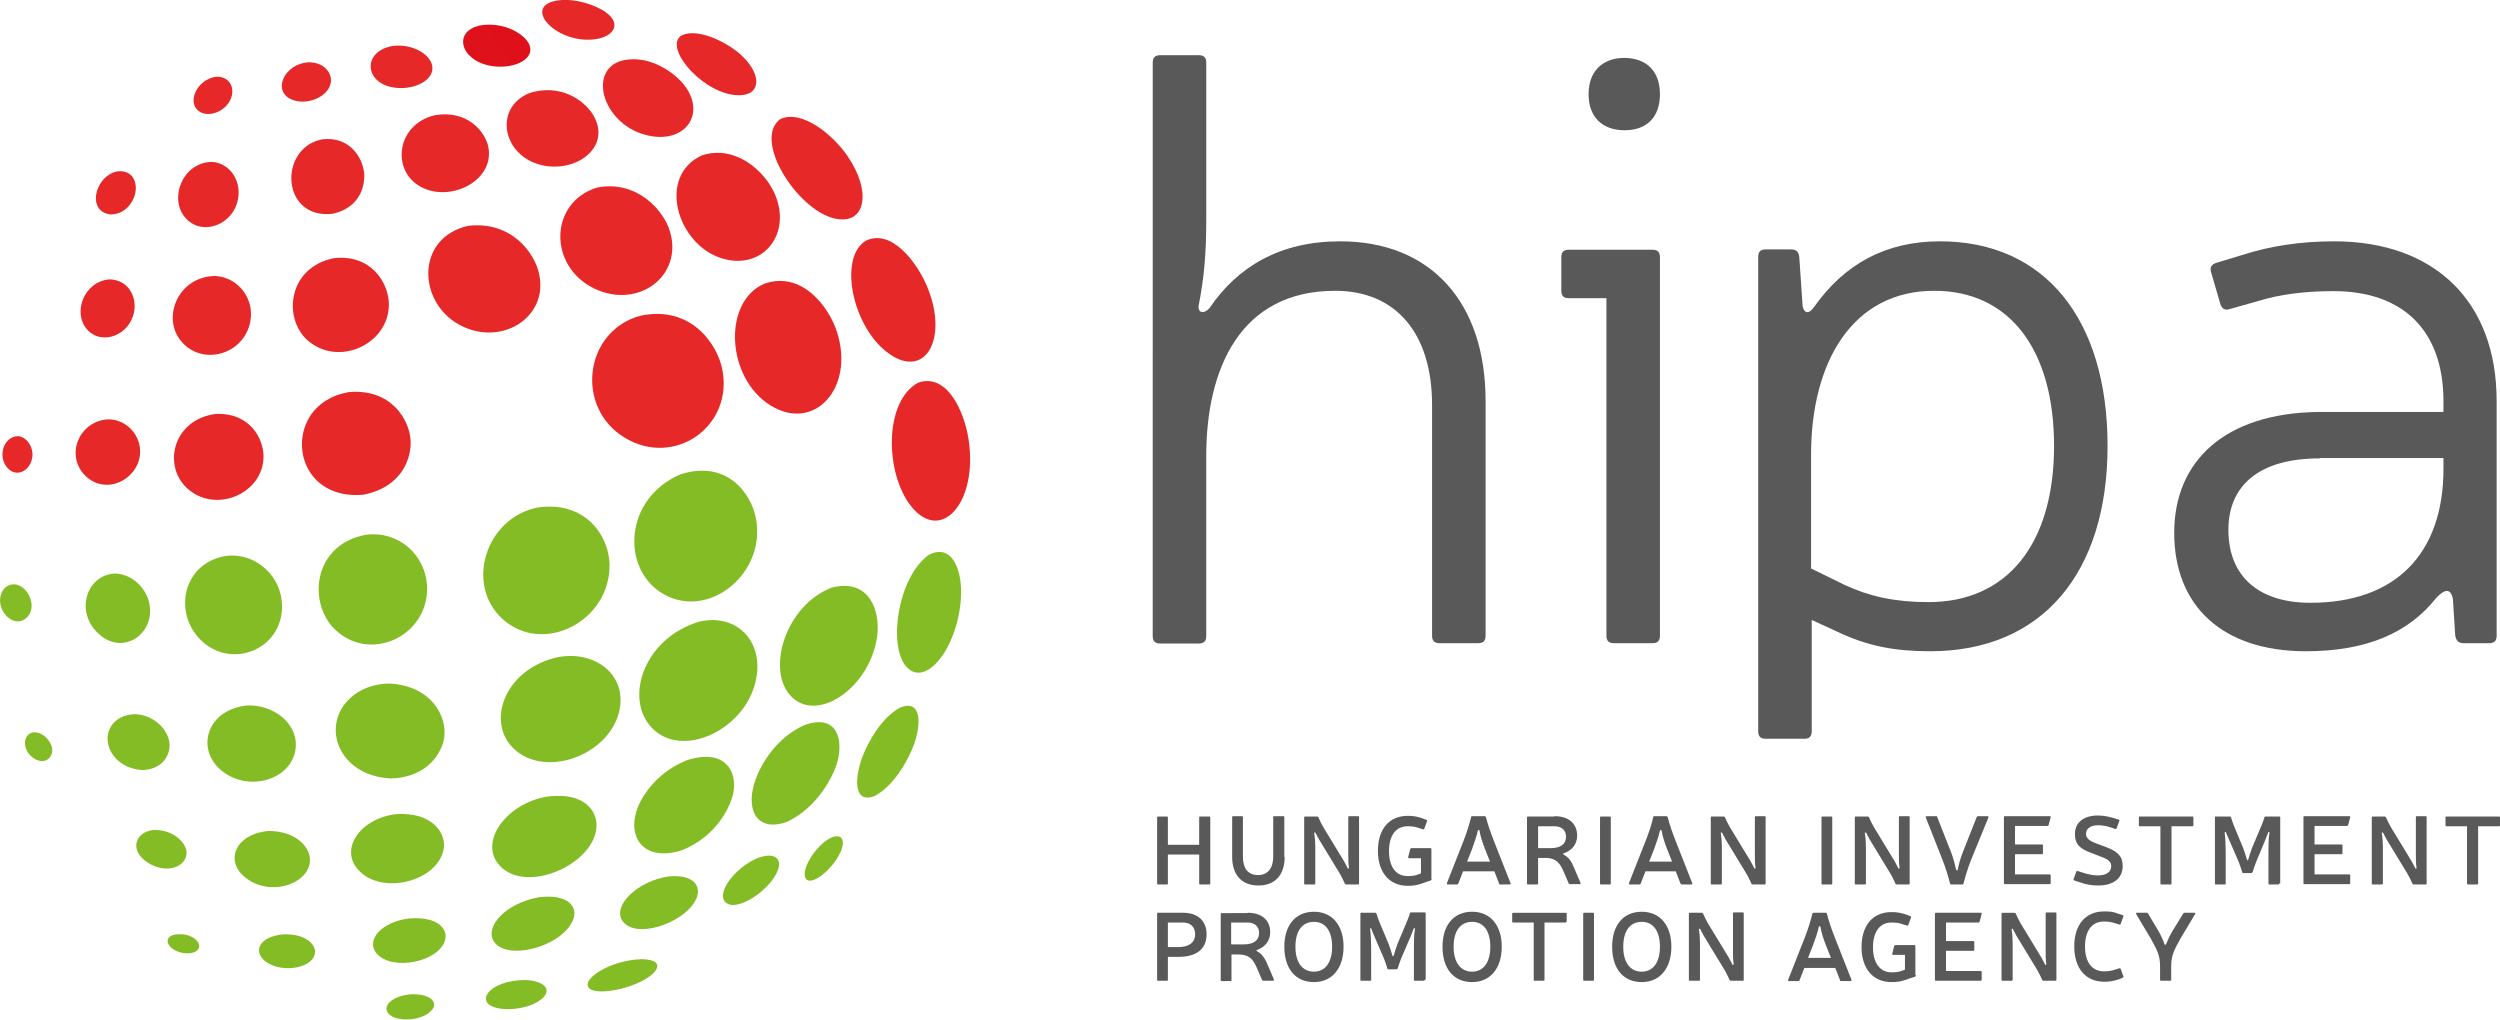 <?xml version="1.0" encoding="utf-8"?>
<!-- Generator: Adobe Illustrator 15.0.0, SVG Export Plug-In . SVG Version: 6.00 Build 0)  -->
<!DOCTYPE svg PUBLIC "-//W3C//DTD SVG 1.1//EN" "http://www.w3.org/Graphics/SVG/1.1/DTD/svg11.dtd">
<svg version="1.1" id="Layer_1" xmlns="http://www.w3.org/2000/svg" xmlns:xlink="http://www.w3.org/1999/xlink" x="0px" y="0px"
	 width="742.8px" height="303px" viewBox="0 0 742.8 303" style="enable-background:new 0 0 742.8 303;" xml:space="preserve">
<style type="text/css">
<![CDATA[
	.st0{fill:#E62829;}
	.st1{fill:#84BC25;}
	.st2{fill:#595959;}
	.st3{fill:url(#SVGID_1_);}
]]>
</style>
<g>
	<g>
		<path class="st2" d="M358.4,65.6c0,10-0.7,17.3-2.2,24.9c-0.5,2.2,1.2,3.2,3.2,1c8.3-12.2,20.8-19.8,38.8-19.8
			c26.9,0,43.2,18.1,43.2,47.4v69.8c0,1.5-0.7,2.2-2.2,2.2h-11.5c-1.5,0-2.2-0.7-2.2-2.2v-68.6c0-21.2-10.7-33.9-28.8-33.9
			c-28.1,0-38.3,23-38.3,49.1v53.5c0,1.5-0.7,2.2-2.2,2.2h-11.5c-1.5,0-2.2-0.7-2.2-2.2V18.6c0-1.5,0.7-2.2,2.2-2.2h11.5
			c1.5,0,2.2,0.7,2.2,2.2V65.6z"/>
		<path class="st2" d="M493.2,188.9c0,1.5-0.7,2.2-2.2,2.2h-11.5c-1.5,0-2.2-0.7-2.2-2.2V88.6h-11.2c-1.5,0-2.2-0.7-2.2-2.2v-10
			c0-1.5,0.7-2.2,2.2-2.2H491c1.5,0,2.2,0.7,2.2,2.2V188.9z M493.2,28c0,6.8-3.9,10.7-10.5,10.7c-6.6,0-10.7-3.9-10.7-10.7
			c0-6.8,4.1-10.8,10.7-10.8C489.3,17.3,493.2,21.2,493.2,28z"/>
		<path class="st2" d="M535.6,91c0.5,2.2,1.9,2.4,3.4,0.2c9-12.7,21.2-19.5,37.4-19.5c31.2,0,49.8,23.2,49.8,60.8
			c0,37.8-19.5,61-52.7,61c-10.5,0-18.6-1.5-27.8-5.9l-7.4-3.4v33.1c0,1.5-0.7,2.2-2.2,2.2h-11.5c-1.5,0-2.2-0.7-2.2-2.2v-141
			c0-1.5,0.7-2.2,2.2-2.2h7.6c1.5,0,2.2,0.7,2.4,2.2L535.6,91z M548.1,173.8c7.3,3.4,14.9,5.1,24.9,5.1c23.4,0,37.3-17.3,37.3-46.4
			c0-28.6-13.2-46.1-35.6-46.1c-24.2,0-36.6,21-36.6,48.8v33.7L548.1,173.8z"/>
		<path class="st2" d="M667.4,75.4c7.1-2.2,15.9-3.7,26.1-3.7c29.8,0,48.3,17.8,48.3,47.4v69.8c0,1.5-0.7,2.2-2.2,2.2h-7.6
			c-1.5,0-2.2-0.7-2.5-2.2l-0.7-11c-0.7-3.2-2.4-2.9-4.9-0.3c-8.3,10.5-20.8,15.9-38.8,15.9c-24.7,0-39.1-13.4-39.1-35.2
			c0-21.2,14.9-35.6,43-35.9H726v-3.2c0-20.7-11.7-32.7-32.7-32.7c-8.5,0-16.1,1-22.2,2.9l-8.5,2.4c-1.5,0.5-2.4,0-2.9-1.5L657,81
			c-0.5-1.5,0-2.4,1.5-2.9L667.4,75.4z M689.2,136.2c-18.5,0-27.1,8.5-27.1,21.2c0,13.7,8.8,21.7,24.4,21.7
			c25.1,0,39.5-14.4,39.5-39.8v-3.2H689.2z"/>
		<path class="st2" d="M359.6,262.5c0,0.2-0.1,0.3-0.3,0.3h-2.7c-0.2,0-0.3-0.1-0.3-0.3v-8.6H347v8.6c0,0.2-0.1,0.3-0.3,0.3h-2.6
			c-0.2,0-0.3-0.1-0.3-0.3v-19.6c0-0.2,0.1-0.3,0.3-0.3h2.6c0.2,0,0.3,0.1,0.3,0.3v8.1h9.3v-8.1c0-0.2,0.1-0.3,0.3-0.3h2.7
			c0.2,0,0.3,0.1,0.3,0.3V262.5z"/>
		<path class="st2" d="M381.7,254.6c0,5.4-2.9,8.5-7.8,8.5c-4.9,0-7.8-3.1-7.8-8.5v-11.8c0-0.2,0.1-0.3,0.3-0.3h2.6
			c0.2,0,0.3,0.1,0.3,0.3v11.8c0,3.5,1.6,5.4,4.5,5.4c2.8,0,4.5-2,4.5-5.4v-11.8c0-0.2,0.1-0.3,0.3-0.3h2.7c0.2,0,0.3,0.1,0.3,0.3
			V254.6z"/>
		<path class="st2" d="M403.8,262.5c0,0.2-0.1,0.3-0.3,0.3H400c-0.2,0-0.3-0.1-0.4-0.2c-0.4-1-1-2.1-1.5-3l-6.2-10.2
			c-0.4-0.7-0.7-1.3-1-1.9c-0.2-0.3-0.5-0.2-0.4,0.1c0.2,1.3,0.3,2.5,0.3,4v10.9c0,0.2-0.1,0.3-0.3,0.3h-2.7c-0.2,0-0.3-0.1-0.3-0.3
			v-19.6c0-0.2,0.1-0.3,0.3-0.3h3.5c0.2,0,0.3,0.1,0.4,0.2c0.4,1,1,2.1,1.5,3l6.2,10.2c0.4,0.7,0.7,1.4,1,1.9
			c0.1,0.4,0.4,0.2,0.4-0.1c-0.2-1.3-0.2-2.4-0.2-4v-11c0-0.2,0.1-0.3,0.3-0.3h2.6c0.2,0,0.3,0.1,0.3,0.3V262.5z"/>
		<path class="st2" d="M425.4,261.2c0,0.2-0.1,0.3-0.3,0.4l-1.2,0.4l-1.4,0.5c-1.5,0.5-2.5,0.7-4.2,0.7c-5.5,0-8.9-4-8.9-10.4
			c0-6.4,3.3-10.4,8.9-10.4c1.6,0,2.7,0.2,4.2,0.7l1.3,0.5c0.2,0.1,0.3,0.2,0.2,0.4l-0.8,2.2c-0.1,0.2-0.2,0.3-0.4,0.2l-1.3-0.4
			c-1.1-0.4-2-0.5-3.3-0.5c-3.5,0-5.5,2.8-5.5,7.4c0,4.7,2.1,7.4,5.5,7.4c1.2,0,2.2-0.1,3.2-0.5l0.8-0.3V255h-3.5
			c-0.2,0-0.3-0.1-0.3-0.4l0.6-2.3c0.1-0.2,0.2-0.3,0.4-0.3h5.6c0.2,0,0.3,0.1,0.3,0.3V261.2z"/>
		<path class="st2" d="M434.7,258.9l-1.4,3.6c-0.1,0.2-0.2,0.3-0.3,0.3h-2.8c-0.3,0-0.3-0.1-0.3-0.4l5-12.7c0.9-2.3,1.6-4.6,2.2-6.9
			c0-0.2,0.1-0.3,0.4-0.3h3.6c0.2,0,0.3,0.1,0.4,0.3c0.6,2.3,1.4,4.6,2.3,6.9l5,12.7c0.1,0.2,0,0.4-0.3,0.4h-2.8
			c-0.2,0-0.3-0.1-0.3-0.3l-1.4-3.6H434.7z M442.7,256l-1.5-3.8c-0.7-1.8-1.4-3.9-1.6-5.4c-0.1-0.3-0.4-0.3-0.5,0
			c-0.3,1.4-1,3.5-1.7,5.4l-1.5,3.8H442.7z"/>
		<path class="st2" d="M461.9,242.5c4.2,0,6.7,2.2,6.7,5.8c0,2.6-1.6,4.4-3.9,5.2c-0.4,0.2-0.4,0.3,0,0.5c1.4,0.7,2.2,2,2.8,3.4
			l2.1,4.9c0.1,0.2,0,0.4-0.3,0.4h-2.8c-0.2,0-0.3-0.1-0.4-0.2l-1.6-3.7c-1.1-2.6-2.4-3.9-5.4-3.9H457v7.6c0,0.2-0.1,0.3-0.3,0.3
			H454c-0.2,0-0.3-0.1-0.3-0.3v-19.6c0-0.2,0.1-0.3,0.3-0.3H461.9z M460.7,252c3,0,4.6-1.2,4.6-3.4c0-1.9-1.3-3.1-3.4-3.1H457v6.5
			H460.7z"/>
		<path class="st2" d="M478.6,262.5c0,0.2-0.1,0.3-0.3,0.3h-2.6c-0.2,0-0.3-0.1-0.3-0.3v-19.6c0-0.2,0.1-0.3,0.3-0.3h2.6
			c0.2,0,0.3,0.1,0.3,0.3V262.5z"/>
		<path class="st2" d="M488.9,258.9l-1.4,3.6c-0.1,0.2-0.2,0.3-0.4,0.3h-2.8c-0.3,0-0.3-0.1-0.3-0.4l5-12.7c0.9-2.3,1.7-4.6,2.2-6.9
			c0-0.2,0.1-0.3,0.3-0.3h3.6c0.2,0,0.3,0.1,0.4,0.3c0.6,2.3,1.4,4.6,2.3,6.9l5,12.7c0.1,0.2,0,0.4-0.3,0.4h-2.8
			c-0.2,0-0.3-0.1-0.4-0.3l-1.4-3.6H488.9z M496.8,256l-1.5-3.8c-0.7-1.8-1.4-3.9-1.6-5.4c-0.1-0.3-0.4-0.3-0.5,0
			c-0.3,1.4-1,3.5-1.7,5.4L490,256H496.8z"/>
		<path class="st2" d="M524.6,262.5c0,0.2-0.1,0.3-0.3,0.3h-3.5c-0.2,0-0.3-0.1-0.4-0.2c-0.4-1-1-2.1-1.5-3l-6.2-10.2
			c-0.4-0.7-0.7-1.3-1-1.9c-0.2-0.3-0.5-0.2-0.4,0.1c0.2,1.3,0.3,2.5,0.3,4v10.9c0,0.2-0.1,0.3-0.3,0.3h-2.7c-0.2,0-0.3-0.1-0.3-0.3
			v-19.6c0-0.2,0.1-0.3,0.3-0.3h3.5c0.2,0,0.3,0.1,0.4,0.2c0.4,1,1,2.1,1.5,3l6.2,10.2c0.4,0.7,0.7,1.4,1,1.9
			c0.1,0.4,0.4,0.2,0.4-0.1c-0.2-1.3-0.2-2.4-0.2-4v-11c0-0.2,0.1-0.3,0.3-0.3h2.6c0.2,0,0.3,0.1,0.3,0.3V262.5z"/>
		<path class="st2" d="M544.4,262.5c0,0.2-0.1,0.3-0.3,0.3h-2.6c-0.2,0-0.3-0.1-0.3-0.3v-19.6c0-0.2,0.1-0.3,0.3-0.3h2.6
			c0.2,0,0.3,0.1,0.3,0.3V262.5z"/>
		<path class="st2" d="M567.4,262.5c0,0.2-0.1,0.3-0.3,0.3h-3.5c-0.2,0-0.3-0.1-0.4-0.2c-0.4-1-1-2.1-1.5-3l-6.2-10.2
			c-0.4-0.7-0.7-1.3-1-1.9c-0.2-0.3-0.5-0.2-0.4,0.1c0.2,1.3,0.3,2.5,0.3,4v10.9c0,0.2-0.1,0.3-0.3,0.3h-2.7c-0.2,0-0.3-0.1-0.3-0.3
			v-19.6c0-0.2,0.1-0.3,0.3-0.3h3.5c0.2,0,0.3,0.1,0.4,0.2c0.4,1,1,2.1,1.5,3L563,256c0.4,0.7,0.7,1.4,1,1.9
			c0.1,0.4,0.4,0.2,0.4-0.1c-0.2-1.3-0.2-2.4-0.2-4v-11c0-0.2,0.1-0.3,0.3-0.3h2.6c0.2,0,0.3,0.1,0.3,0.3V262.5z"/>
		<path class="st2" d="M585.6,255.6c-0.9,2.3-1.6,4.6-2.2,6.9c0,0.2-0.2,0.3-0.3,0.3h-3.4c-0.2,0-0.3-0.1-0.3-0.3
			c-0.6-2.3-1.3-4.6-2.2-6.9l-5-12.7c-0.1-0.2,0-0.4,0.3-0.4h2.8c0.2,0,0.3,0.1,0.3,0.3l4.1,10.4c0.7,1.8,1.2,3.8,1.5,5.2
			c0.1,0.3,0.4,0.3,0.5,0c0.2-1.4,0.8-3.4,1.5-5.2l4.1-10.4c0.1-0.2,0.2-0.3,0.4-0.3h2.8c0.3,0,0.3,0.1,0.3,0.4L585.6,255.6z"/>
		<path class="st2" d="M606.7,250.9c0.2,0,0.3,0.1,0.3,0.3v2.3c0,0.2-0.1,0.3-0.3,0.3h-8v6h10.3c0.2,0,0.3,0.1,0.3,0.3v2.3
			c0,0.2-0.1,0.3-0.3,0.3h-13.3c-0.2,0-0.3-0.1-0.3-0.3v-19.6c0-0.2,0.1-0.3,0.3-0.3h13.3c0.2,0,0.4,0.1,0.3,0.3l-0.6,2.3
			c-0.1,0.2-0.2,0.3-0.4,0.3h-9.6v5.5H606.7z"/>
		<path class="st2" d="M621.3,253.4c-3.6-1.3-4.8-2.8-4.8-5.6c0-3.5,2.7-5.5,6.8-5.5c1.6,0,3.1,0.3,4.5,0.7l1.7,0.5
			c0.2,0.1,0.3,0.2,0.2,0.4l-0.8,2.2c-0.1,0.2-0.2,0.3-0.4,0.2l-1.5-0.5c-1.2-0.4-2.4-0.6-3.7-0.6c-2.1,0-3.5,1-3.5,2.5
			c0,1.2,0.7,2,2.8,2.8l3.2,1.2c3.4,1.3,4.9,2.7,4.9,5.6c0,3.7-2.8,5.8-7.3,5.8c-2,0-3.6-0.3-5.6-1l-1.5-0.5
			c-0.2-0.1-0.3-0.2-0.2-0.4l0.8-2.2c0.1-0.2,0.2-0.3,0.4-0.2l1.6,0.5c1.5,0.5,2.9,0.8,4.5,0.8c2.1,0,3.9-0.8,3.9-2.8
			c0-1.3-1.2-2.1-2.9-2.7L621.3,253.4z"/>
		<path class="st2" d="M651.7,245.2c0,0.2-0.1,0.3-0.3,0.3h-6.2v17c0,0.2-0.1,0.3-0.3,0.3h-2.7c-0.2,0-0.3-0.1-0.3-0.3v-17h-6.1
			c-0.2,0-0.3-0.1-0.3-0.3v-2.3c0-0.2,0.1-0.3,0.3-0.3h15.6c0.2,0,0.3,0.1,0.3,0.3V245.2z"/>
		<path class="st2" d="M677.2,262.5c0,0.2-0.1,0.3-0.3,0.3h-2.6c-0.2,0-0.3-0.1-0.3-0.3v-9.4c0-1.7,0-3.9,0.3-5.6
			c0.1-0.4-0.3-0.5-0.4-0.1c-0.3,0.8-0.6,1.5-0.9,2.3l-2.7,6.5c-0.3,0.8-0.7,1.9-1,2.9c-0.1,0.2-0.2,0.3-0.4,0.3h-2.4
			c-0.2,0-0.3-0.1-0.3-0.3c-0.3-1-0.7-2.1-1-2.9l-2.8-6.5c-0.3-0.8-0.7-1.5-1-2.3c-0.1-0.4-0.4-0.3-0.4,0.1c0.2,1.6,0.3,3.8,0.3,5.6
			v9.4c0,0.2-0.1,0.3-0.3,0.3h-2.6c-0.2,0-0.3-0.1-0.3-0.3v-19.6c0-0.2,0.1-0.3,0.3-0.3h4.1c0.2,0,0.3,0.1,0.4,0.3
			c0.2,0.7,0.5,1.5,0.7,2.1l2.9,7c0.4,1,0.8,2.4,1.1,3.4c0.1,0.3,0.3,0.3,0.4,0c0.3-1,0.7-2.3,1.1-3.4l2.9-6.9
			c0.3-0.7,0.6-1.5,0.8-2.2c0-0.2,0.1-0.3,0.3-0.3h4.1c0.2,0,0.3,0.1,0.3,0.3V262.5z"/>
		<path class="st2" d="M695.7,250.9c0.2,0,0.3,0.1,0.3,0.3v2.3c0,0.2-0.1,0.3-0.3,0.3h-8v6H698c0.2,0,0.3,0.1,0.3,0.3v2.3
			c0,0.2-0.1,0.3-0.3,0.3h-13.3c-0.2,0-0.3-0.1-0.3-0.3v-19.6c0-0.2,0.1-0.3,0.3-0.3H698c0.2,0,0.3,0.1,0.3,0.3l-0.6,2.3
			c-0.1,0.2-0.2,0.3-0.4,0.3h-9.6v5.5H695.7z"/>
		<path class="st2" d="M721,262.5c0,0.2-0.1,0.3-0.3,0.3h-3.5c-0.2,0-0.3-0.1-0.4-0.2c-0.4-1-1-2.1-1.5-3l-6.2-10.2
			c-0.4-0.7-0.7-1.3-1-1.9c-0.2-0.3-0.5-0.2-0.4,0.1c0.2,1.3,0.3,2.5,0.3,4v10.9c0,0.2-0.1,0.3-0.3,0.3H705c-0.2,0-0.3-0.1-0.3-0.3
			v-19.6c0-0.2,0.1-0.3,0.3-0.3h3.5c0.2,0,0.3,0.1,0.4,0.2c0.4,1,1,2.1,1.5,3l6.2,10.2c0.4,0.7,0.7,1.4,1,1.9
			c0.1,0.4,0.4,0.2,0.4-0.1c-0.2-1.3-0.2-2.4-0.2-4v-11c0-0.2,0.1-0.3,0.3-0.3h2.6c0.2,0,0.3,0.1,0.3,0.3V262.5z"/>
		<path class="st2" d="M742.8,245.2c0,0.2-0.1,0.3-0.3,0.3h-6.2v17c0,0.2-0.1,0.3-0.3,0.3h-2.7c-0.2,0-0.3-0.1-0.3-0.3v-17h-6.1
			c-0.2,0-0.3-0.1-0.3-0.3v-2.3c0-0.2,0.1-0.3,0.3-0.3h15.6c0.2,0,0.3,0.1,0.3,0.3V245.2z"/>
		<path class="st2" d="M351.5,271.2c4.4,0,7,2.4,7,6.4c0,4.3-2.9,6.7-8.3,6.7H347v6.8c0,0.2-0.1,0.3-0.3,0.3h-2.6
			c-0.2,0-0.3-0.1-0.3-0.3v-19.6c0-0.2,0.1-0.3,0.3-0.3H351.5z M347,281.4h3.1c3.2,0,5-1.4,5-3.8c0-2.2-1.4-3.5-3.6-3.5H347V281.4z"
			/>
		<path class="st2" d="M370.7,271.2c4.2,0,6.7,2.2,6.7,5.8c0,2.6-1.6,4.4-3.8,5.2c-0.4,0.2-0.4,0.3,0,0.5c1.3,0.7,2.2,2,2.8,3.4
			l2.1,4.9c0.1,0.2,0,0.4-0.3,0.4h-2.8c-0.2,0-0.3-0.1-0.4-0.2l-1.6-3.7c-1.1-2.6-2.4-3.9-5.4-3.9h-2.1v7.6c0,0.2-0.1,0.3-0.3,0.3
			h-2.6c-0.2,0-0.3-0.1-0.3-0.3v-19.6c0-0.2,0.1-0.3,0.3-0.3H370.7z M369.5,280.6c3,0,4.6-1.2,4.6-3.4c0-1.9-1.3-3.1-3.4-3.1h-4.9
			v6.5H369.5z"/>
		<path class="st2" d="M399.2,281.3c0,6.4-3.4,10.5-8.8,10.5c-5.5,0-8.8-4-8.8-10.5c0-6.4,3.3-10.4,8.8-10.4
			C395.8,270.9,399.2,274.9,399.2,281.3z M384.9,281.3c0,4.6,2,7.4,5.5,7.4c3.4,0,5.4-2.8,5.4-7.4c0-4.7-2-7.4-5.4-7.4
			C386.9,273.9,384.9,276.6,384.9,281.3z"/>
		<path class="st2" d="M423.3,291.1c0,0.2-0.1,0.3-0.3,0.3h-2.6c-0.2,0-0.3-0.1-0.3-0.3v-9.4c0-1.7,0-3.9,0.3-5.6
			c0.1-0.4-0.3-0.5-0.4-0.1c-0.3,0.8-0.6,1.5-0.9,2.3l-2.8,6.5c-0.3,0.8-0.7,1.9-1,2.9c-0.1,0.2-0.2,0.3-0.4,0.3h-2.4
			c-0.2,0-0.3-0.1-0.3-0.3c-0.3-1-0.7-2.1-1-2.9l-2.8-6.5c-0.3-0.8-0.7-1.5-0.9-2.3c-0.2-0.4-0.4-0.3-0.4,0.1
			c0.2,1.6,0.3,3.8,0.3,5.6v9.4c0,0.2-0.1,0.3-0.3,0.3h-2.6c-0.2,0-0.3-0.1-0.3-0.3v-19.6c0-0.2,0.1-0.3,0.3-0.3h4.1
			c0.2,0,0.3,0.1,0.4,0.3c0.2,0.7,0.5,1.5,0.7,2.1l2.9,6.9c0.4,1,0.8,2.4,1.1,3.4c0.1,0.3,0.3,0.3,0.4,0c0.3-1,0.7-2.3,1.1-3.4
			l2.9-6.9c0.3-0.7,0.6-1.5,0.8-2.2c0-0.2,0.1-0.3,0.4-0.3h4c0.2,0,0.3,0.1,0.3,0.3V291.1z"/>
		<path class="st2" d="M446.2,281.3c0,6.4-3.4,10.5-8.8,10.5c-5.5,0-8.8-4-8.8-10.5c0-6.4,3.3-10.4,8.8-10.4
			C442.8,270.9,446.2,274.9,446.2,281.3z M431.9,281.3c0,4.6,2,7.4,5.5,7.4c3.4,0,5.4-2.8,5.4-7.4c0-4.7-2-7.4-5.4-7.4
			C433.9,273.9,431.9,276.6,431.9,281.3z"/>
		<path class="st2" d="M465.4,273.8c0,0.2-0.1,0.3-0.3,0.3h-6.2v17c0,0.2-0.1,0.3-0.3,0.3H456c-0.2,0-0.3-0.1-0.3-0.3v-17h-6.1
			c-0.2,0-0.3-0.1-0.3-0.3v-2.3c0-0.2,0.1-0.3,0.3-0.3h15.6c0.2,0,0.3,0.1,0.3,0.3V273.8z"/>
		<path class="st2" d="M473.6,291.1c0,0.2-0.1,0.3-0.3,0.3h-2.6c-0.2,0-0.3-0.1-0.3-0.3v-19.6c0-0.2,0.1-0.3,0.3-0.3h2.6
			c0.2,0,0.3,0.1,0.3,0.3V291.1z"/>
		<path class="st2" d="M496.6,281.3c0,6.4-3.4,10.5-8.8,10.5c-5.5,0-8.8-4-8.8-10.5c0-6.4,3.3-10.4,8.8-10.4
			C493.2,270.9,496.6,274.9,496.6,281.3z M482.3,281.3c0,4.6,2,7.4,5.5,7.4c3.4,0,5.4-2.8,5.4-7.4c0-4.7-2-7.4-5.4-7.4
			C484.3,273.9,482.3,276.6,482.3,281.3z"/>
		<path class="st2" d="M518.1,291.1c0,0.2-0.1,0.3-0.3,0.3h-3.5c-0.2,0-0.3-0.1-0.4-0.2c-0.4-1-1-2.1-1.5-3l-6.2-10.2
			c-0.4-0.7-0.7-1.3-1-1.9c-0.2-0.3-0.5-0.2-0.4,0.1c0.2,1.3,0.3,2.5,0.3,4v10.9c0,0.2-0.1,0.3-0.3,0.3h-2.7c-0.2,0-0.3-0.1-0.3-0.3
			v-19.6c0-0.2,0.1-0.3,0.3-0.3h3.5c0.2,0,0.3,0.1,0.4,0.2c0.4,1,1,2.1,1.5,3l6.2,10.2c0.4,0.7,0.7,1.4,1,1.9
			c0.1,0.4,0.4,0.2,0.4-0.1c-0.2-1.3-0.2-2.4-0.2-4v-11c0-0.2,0.1-0.3,0.3-0.3h2.6c0.2,0,0.3,0.1,0.3,0.3V291.1z"/>
		<path class="st2" d="M536.1,287.6l-1.4,3.6c-0.1,0.2-0.2,0.3-0.3,0.3h-2.8c-0.3,0-0.4-0.1-0.3-0.4l5-12.7c0.9-2.3,1.6-4.6,2.2-6.9
			c0-0.2,0.2-0.3,0.4-0.3h3.6c0.2,0,0.3,0.1,0.3,0.3c0.6,2.3,1.4,4.6,2.3,6.9l5,12.7c0.1,0.2,0,0.4-0.3,0.4h-2.8
			c-0.2,0-0.3-0.1-0.3-0.3l-1.4-3.6H536.1z M544,284.6l-1.5-3.8c-0.7-1.8-1.4-3.9-1.6-5.4c-0.1-0.3-0.4-0.3-0.5,0
			c-0.3,1.5-1,3.5-1.7,5.4l-1.5,3.8H544z"/>
		<path class="st2" d="M569.3,289.8c0,0.2-0.1,0.3-0.3,0.4l-1.3,0.4l-1.4,0.5c-1.5,0.5-2.5,0.7-4.3,0.7c-5.5,0-8.9-4-8.9-10.4
			c0-6.4,3.3-10.4,8.9-10.4c1.6,0,2.7,0.2,4.3,0.7l1.3,0.5c0.2,0.1,0.3,0.2,0.2,0.4l-0.8,2.2c-0.1,0.2-0.2,0.3-0.4,0.2l-1.3-0.4
			c-1.1-0.4-2-0.5-3.3-0.5c-3.5,0-5.5,2.8-5.5,7.4s2.1,7.4,5.5,7.4c1.2,0,2.2-0.1,3.2-0.5l0.8-0.3v-4.4h-3.5c-0.2,0-0.3-0.1-0.3-0.3
			l0.6-2.3c0.1-0.2,0.2-0.3,0.4-0.3h5.6c0.2,0,0.3,0.1,0.3,0.3V289.8z"/>
		<path class="st2" d="M586.3,279.6c0.2,0,0.3,0.1,0.3,0.3v2.3c0,0.2-0.1,0.3-0.3,0.3h-8.1v6h10.3c0.2,0,0.3,0.1,0.3,0.3v2.3
			c0,0.2-0.1,0.3-0.3,0.3h-13.3c-0.2,0-0.3-0.1-0.3-0.3v-19.6c0-0.2,0.1-0.3,0.3-0.3h13.3c0.2,0,0.3,0.1,0.3,0.3l-0.6,2.3
			c-0.1,0.2-0.2,0.3-0.4,0.3h-9.6v5.5H586.3z"/>
		<path class="st2" d="M611,291.1c0,0.2-0.1,0.3-0.3,0.3h-3.5c-0.2,0-0.3-0.1-0.4-0.2c-0.4-1-1-2.1-1.5-3l-6.2-10.2
			c-0.4-0.7-0.7-1.3-1-1.9c-0.2-0.3-0.5-0.2-0.4,0.1c0.2,1.3,0.3,2.5,0.3,4v10.9c0,0.2-0.1,0.3-0.3,0.3H595c-0.2,0-0.3-0.1-0.3-0.3
			v-19.6c0-0.2,0.1-0.3,0.3-0.3h3.5c0.2,0,0.3,0.1,0.4,0.2c0.4,1,1,2.1,1.5,3l6.2,10.2c0.4,0.7,0.7,1.4,1,1.9
			c0.1,0.4,0.4,0.2,0.4-0.1c-0.2-1.3-0.2-2.4-0.2-4v-11c0-0.2,0.1-0.3,0.3-0.3h2.6c0.2,0,0.3,0.1,0.3,0.3V291.1z"/>
		<path class="st2" d="M629.5,291c-1.6,0.5-2.7,0.7-4.3,0.7c-5.5,0-8.9-4-8.9-10.5c0-6.4,3.3-10.4,8.9-10.4c1.6,0,2.8,0.1,4.2,0.7
			l1.3,0.4c0.2,0.1,0.3,0.2,0.2,0.4l-0.8,2.2c-0.1,0.2-0.2,0.3-0.4,0.2l-1.3-0.4c-1-0.3-1.9-0.5-3.3-0.5c-3.5,0-5.6,2.7-5.6,7.4
			c0,4.7,2.1,7.4,5.6,7.4c1.2,0,2.1-0.1,3.3-0.5l1.3-0.4c0.2-0.1,0.3,0,0.4,0.2l0.8,2.2c0.1,0.2,0,0.3-0.2,0.4L629.5,291z"/>
		<path class="st2" d="M647.9,278.8c-2,3.6-2.8,5.1-2.8,8.4v3.9c0,0.2-0.1,0.3-0.3,0.3h-2.7c-0.2,0-0.3-0.1-0.3-0.3v-3.9
			c0-3.3-0.8-4.8-2.8-8.4l-4.3-7.2c-0.1-0.2,0-0.4,0.2-0.4h2.9c0.2,0,0.3,0,0.4,0.2l3.1,5.2c0.8,1.4,1.4,2.7,1.8,3.9
			c0.1,0.3,0.4,0.3,0.5,0c0.5-1.2,1.1-2.6,1.9-3.9l3.2-5.2c0.1-0.1,0.2-0.2,0.4-0.2h2.9c0.2,0,0.4,0.2,0.2,0.4L647.9,278.8z"/>
	</g>
	<g>
		<g>
			<path class="st1" d="M224.6,154c-1.4-7.4-8.7-17.6-22.6-13c-16.4,7.2-17.4,27.4-5.7,35C209.8,184.8,227.8,170.8,224.6,154z"/>
			<path class="st1" d="M181.1,167.4c-0.3-8.2-7.1-18.7-21.4-16.6c-15.4,3.1-21.6,22.9-10.4,33.1
				C161.4,194.9,181.6,184.5,181.1,167.4z"/>
			<path class="st1" d="M108.7,158.9c-15.7,2.9-17.3,20.1-9.3,28c10.3,10.2,27.8,2.3,27.5-12.4C126.6,164.8,118.3,157.6,108.7,158.9
				z"/>
			<path class="st1" d="M67.7,165.1c-13.1,1.7-16.3,16.3-8.5,24.6c9,9.6,24.7,3.5,24.6-9.6C83.8,171.4,76.3,164.4,67.7,165.1z"/>
			<path class="st1" d="M44.6,181.8c0.2-6-4.9-11.4-10.6-11.4c-8.3,0.6-11.5,11-5.3,17.3C35.2,194.6,44.3,189.9,44.6,181.8z"/>
			<path class="st1" d="M9.4,179.9c0-2.4-1.8-5.9-5.1-6.3c0,0-0.1,0-0.1,0c-4.3,0-5.7,6-2.2,9.5C5.3,186.4,9.4,183.9,9.4,179.9z"/>
			<path class="st1" d="M10.6,217.6c-0.4,0-0.7,0-0.8,0c-3,0.6-3.4,5.1,0.1,7.6c3.1,2.2,5.9,0.2,5.6-2.8
				C15.2,220.6,13.4,217.9,10.6,217.6z"/>
			<path class="st1" d="M285.5,177.9c-1,14.7-10.5,26.6-16.2,20.2c-5.5-6.2-2.6-26.5,6.6-33.2l0,0l0,0v0l0,0l0,0l0,0l0,0l0,0
				C282.6,161.3,286.1,168.9,285.5,177.9L285.5,177.9z"/>
			<path class="st1" d="M260.6,189.2c-2.2,15.4-18.2,26.1-25.9,17.3c-6.9-7.8-1.3-26.6,12.4-31.9
				C258.2,171.7,261.7,181.4,260.6,189.2L260.6,189.2z"/>
			<path class="st1" d="M224.9,200.3c-2,16.3-22.9,26.2-31.9,15.2c-7.3-9-1.2-26.1,14.8-30.8C218.2,182.3,226.2,189.6,224.9,200.3
				L224.9,200.3z"/>
			<path class="st1" d="M271.6,221.1c-1.5,4.2-5.7,12.2-11.7,15.4l0,0l0,0l0,0h0c0,0,0,0,0,0l0,0l0,0l0,0c-6.5,2.6-6.2-5.8-3.1-13
				c1-2.3,4.6-10,10.7-13.3v0l0,0l0,0c0,0,0,0,0,0v0l0,0l0,0l0,0C273.9,207.7,273.7,215.2,271.6,221.1L271.6,221.1z"/>
			<path class="st1" d="M248.8,226.4c-1.2,4.3-6,13.6-15,17.8l0,0l0,0l0,0c0,0,0,0,0,0l0,0c0,0,0,0,0,0s0,0,0,0c0,0,0,0,0,0
				c-10.5,3.7-13.2-6.1-7.6-16.4c1.8-3.3,5.7-9.2,12.9-12.4C248.8,212,250.6,219.8,248.8,226.4L248.8,226.4z"/>
			<path class="st1" d="M217.9,235.5c-0.8,4.1-4.9,12.9-15.2,17.1l0,0v0c0,0,0,0,0,0c0,0,0,0,0,0l0,0c0,0,0,0,0,0l0,0c0,0,0,0,0,0
				c-12.8,4.1-17.8-5.8-11.6-15.9c3-4.8,7.3-8.5,12.9-10.8c0,0,0,0,0,0c0,0,0,0,0,0c0,0,0,0,0,0c0,0,0,0,0,0c0,0,0,0,0,0v0
				c0,0,0,0,0,0c0,0,0,0,0,0C215.5,222.2,219.1,229.3,217.9,235.5L217.9,235.5z"/>
			<path class="st1" d="M184.3,209.5c-1.6,14.5-22.6,22.6-32.2,12.4c-7.6-8.2-1.7-23.4,13.9-26.7
				C176.8,193.4,185.3,200.1,184.3,209.5L184.3,209.5z"/>
			<path class="st1" d="M249.1,254.4c-2.6,4.6-8.3,9-9.7,6.6c-1.7-2.8,3.8-11,8.3-12.4c3.5-0.8,2.7,2.6,2.5,3.3
				C250,252.7,249.6,253.5,249.1,254.4L249.1,254.4z"/>
			<path class="st1" d="M177,247.3c-2.4,10.6-22,18.5-29.1,9.2c-5.3-6.9,2.8-17.8,14.6-19.8C174.6,235.1,178.3,242,177,247.3
				L177,247.3z"/>
			<path class="st1" d="M206.6,267.6c-3.7,6.9-18.2,11.7-21.8,5.8c-2.7-4.6,4.9-11.7,13.9-13C206.4,259.7,208.8,263.6,206.6,267.6
				L206.6,267.6z"/>
			<path class="st1" d="M231.1,258.6c-2.2,5.9-12.6,12.9-15.7,9.3c-2.4-2.8,2.8-9.8,9.3-12.8C230.3,252.9,232.4,255.2,231.1,258.6
				L231.1,258.6z"/>
			<path class="st1" d="M132,219c-0.5,4.1-4.5,12-16,12.3l0,0l0,0l0,0l0,0h0l0,0h0h0c-15.7-0.9-20.9-16-11.7-24.1
				c4.1-3.6,9-4.1,11.5-4.1C128.2,203.8,132.8,212.8,132,219L132,219z"/>
			<path class="st1" d="M170.2,273.5c-3.5,8-20.1,12.2-23.6,6c-2.4-4.2,3.4-11,13.4-12.9C168.6,265.5,172,269.3,170.2,273.5
				L170.2,273.5z"/>
			<path class="st1" d="M131.9,251.8c-1.3,10-18.5,14.5-25.5,6.6c-5.6-6.2,0.7-15.3,11.3-16.5C128.3,241.2,132.4,247.4,131.9,251.8
				L131.9,251.8z"/>
			<path class="st1" d="M192.7,290.3c-5.8,4.1-18.4,6.1-18.1,2.1c0.2-2.6,7.3-7,15.7-7.4l0,0c0,0,0,0,0,0l0,0h0l0,0h0l0,0
				c0,0,0,0,0,0c6.7,0,5.5,2.9,3.1,4.8C193.2,290,192.9,290.2,192.7,290.3L192.7,290.3z"/>
			<path class="st1" d="M87.9,221.6c-0.4,10-14.3,14.3-22.5,7c-7.1-6.3-4-17.7,8-19C81.3,209.3,88.2,214.9,87.9,221.6L87.9,221.6z"
				/>
			<path class="st1" d="M132.3,279.1c-1.6,6.7-15.8,9.6-20.4,4.2c-3.4-4.1,1.7-9.5,9.7-10.4C130.2,272.2,133,276.1,132.3,279.1
				L132.3,279.1z"/>
			<path class="st1" d="M161.2,296.6c-4.4,4.1-16.2,4.4-16.8,0.4c-0.4-2.4,4.1-5.9,12-5.8C161.7,291.5,164,294,161.2,296.6
				L161.2,296.6z"/>
			<path class="st1" d="M92.1,255.5c0,7.1-12.1,11.4-19.6,4.9c-5.5-4.7-2.7-12.5,7.1-13.5C88.2,246.8,92.2,252,92.1,255.5
				L92.1,255.5z"/>
			<path class="st1" d="M128.8,299.4c-0.1,0.1-1.4,3.1-7.5,3.5c0,0,0,0,0,0l0,0l0,0l0,0c0,0,0,0,0,0l0,0h0l0,0
				c-6.5,0.1-7.9-3.4-5.1-5.5c1.4-1.1,3.5-1.8,6.2-2C126.9,295.3,129.8,297.1,128.8,299.4L128.8,299.4z"/>
			<path class="st1" d="M93.6,282.7c0.1,4.7-9.2,6.7-14.4,3.2c-4.2-2.9-2.5-7.6,5-8.3C90.7,277.4,93.6,280.5,93.6,282.7L93.6,282.7z
				"/>
			<path class="st1" d="M50.4,221.5c0,2.4-1.6,7-8,7.3c0,0,0,0,0,0c0,0,0,0,0,0l0,0l0,0c0,0,0,0,0,0c0,0,0,0,0,0c0,0,0,0,0,0
				c0,0,0,0,0,0c-9.6-0.5-13.4-10.1-7.9-14.7c2.1-1.7,4.3-1.8,5.4-1.9C45.3,212.2,50.3,216.6,50.4,221.5L50.4,221.5z"/>
			<path class="st1" d="M55.4,252.9c0.5,4.5-5.8,7.1-11.5,3.4c-5.6-3.6-3.8-9.1,1.7-9.7c0,0,0.6,0,0.8,0
				C51.8,246.8,55.1,250.4,55.4,252.9L55.4,252.9z"/>
			<path class="st1" d="M59.1,280.6c0.7,2.4-3.3,3.5-6.8,1.9c-3.1-1.5-3.4-4.2-0.4-4.8c0.5-0.1,0.9-0.1,1.3-0.1
				C55.9,277.4,58.6,278.8,59.1,280.6L59.1,280.6z"/>
		</g>
		<g>
			<path class="st0" d="M179.8,3.5c5.2,3.6,2.5,7.6-3.4,8.2c-10,1.1-18.8-7.3-13.9-10.5c0.3-0.2,0.8-0.4,1.2-0.6
				C169.3-1.2,176.6,1.3,179.8,3.5L179.8,3.5z"/>
			
				<linearGradient id="SVGID_1_" gradientUnits="userSpaceOnUse" x1="315.173" y1="-26.701" x2="114.609" y2="63.41" gradientTransform="matrix(0.994 -0.105 0.105 0.994 -88.176 29.52)">
				<stop  offset="0" style="stop-color:#7F1813"/>
				<stop  offset="0.227" style="stop-color:#E30F1A"/>
				<stop  offset="0.664" style="stop-color:#D9131A"/>
				<stop  offset="1" style="stop-color:#7F1813"/>
			</linearGradient>
			<path class="st3" d="M156.5,12c3.5,4.4-1.9,8.1-8.6,7.8c-10-0.5-13.5-9-7-11.7c0.4-0.2,1.1-0.3,1.5-0.5
				C148.9,6.4,154.5,9.4,156.5,12L156.5,12z"/>
			<path class="st0" d="M128.2,18.8c1.8,4.9-5.5,8.4-11.8,7.1c-7.9-1.6-8.5-10-0.8-12c0.2-0.1,0.6-0.1,0.8-0.2
				C121.4,12.9,126.9,15.3,128.2,18.8L128.2,18.8z"/>
			<path class="st0" d="M98.3,24.5c-0.7,4.5-7.7,7.2-12.2,4.8C81,26.5,84.7,19,91.6,18.5c0,0,0.1,0,0.1,0
				C96.6,18.5,98.7,22,98.3,24.5L98.3,24.5z"/>
			<path class="st0" d="M68.9,28.3c-0.9,4.5-7,7.2-10.1,4.5c-3.1-2.6-0.3-9.2,5.4-10C67.4,22.6,69.6,25.1,68.9,28.3L68.9,28.3z"/>
			<path class="st0" d="M272.8,113.7c-10.2,5.5-9.9,26.9-2.1,36.7c9,11.3,19.9-1.3,17.1-19.7C286.6,122.5,281.5,110.7,272.8,113.7z"
				/>
			<path class="st0" d="M5.4,129.6c-4.2,0-6.2,5.8-3.3,9.3c2.8,3.3,7,0.9,7.5-3.1C10,132.8,7.9,129.8,5.4,129.6z"/>
			<path class="st0" d="M251.7,46.2c7.5,10.8,5.5,20.9-3.8,18.7c-11.1-2.6-24.3-23.3-16.1-29.5C238.2,32.4,247.4,40,251.7,46.2
				L251.7,46.2z"/>
			<path class="st0" d="M214.6,109.7c3.4,16.9-14.1,29.3-28.9,20.4c-15-9-12.1-31.8,4.6-36.3C205.1,90.7,213,101.9,214.6,109.7
				L214.6,109.7z"/>
			<path class="st0" d="M248.7,98.7c5.3,16.5-6.7,29.8-19.7,21.8c-13.2-8.1-14.4-30.8-1.9-36.2C238.2,80.4,246.3,91.1,248.7,98.7
				L248.7,98.7z"/>
			<path class="st0" d="M275.4,85c6.5,15.4-0.3,27.7-11.1,20.2c-11-7.6-15.4-28.7-7-33.7C264.9,67.9,272.4,77.9,275.4,85L275.4,85z"
				/>
			<path class="st0" d="M230.2,57.6c5.2,12-3.6,22.8-15.6,19.2c-13.4-4-19.6-24.6-5.9-30.7C218.8,43,227.3,51,230.2,57.6L230.2,57.6
				z"/>
			<path class="st0" d="M199.1,68.9c3.8,13.1-9.4,23-22.4,16.9c-14-6.7-13.5-25.8,0.8-30.1c0,0,0,0,0,0c0,0,0,0,0,0c0,0,0,0,0,0h0v0
				c0,0,0,0,0,0c0,0,0,0,0,0s0,0,0,0C189.1,53.5,197.2,62.3,199.1,68.9L199.1,68.9z"/>
			<path class="st0" d="M219.7,15.9c6.7,5.8,6.7,12.4-0.1,12.4c-10.2,0-21.9-13.3-17.6-17.4c0.1-0.1,0.4-0.3,0.6-0.4
				C207.1,8.3,215.4,12.2,219.7,15.9L219.7,15.9z"/>
			<path class="st0" d="M203.9,26.1c5.4,8-0.2,15.9-10.1,14.4c-13.6-2.1-19.1-17.7-10.6-21.9c0.3-0.1,0.7-0.3,1-0.4
				C192.3,15.7,200.8,21.5,203.9,26.1L203.9,26.1z"/>
			<path class="st0" d="M160.2,81.5c2.8,12.9-11.5,21.8-23.9,14.9c-12.3-6.9-12.7-25.8,2.8-29.3C151.9,65.6,158.9,75.1,160.2,81.5
				L160.2,81.5z"/>
			<path class="st0" d="M176.8,35.2c4.3,9-5.9,16.1-15.7,13.9c-11.9-2.7-14.5-17-3.9-21.4c0.4-0.1,0.9-0.3,1.3-0.4
				C168,25,174.8,30.9,176.8,35.2L176.8,35.2z"/>
			<path class="st0" d="M122,130.8c0.3,5-2.3,13.9-14.1,16.2c0,0,0,0,0,0c0,0,0,0,0,0c0,0,0,0,0,0c0,0,0,0,0,0l0,0l0,0c0,0,0,0,0,0
				l0,0C90,148.5,85.2,130.3,94,121.3c3.6-3.6,7.6-4.4,9.6-4.8c0,0,0,0,0,0l0,0c0,0,0,0,0,0c0,0,0,0,0,0c0,0,0,0,0,0s0,0,0,0
				c0,0,0,0,0,0s0,0,0,0C116.3,115.4,121.6,124.7,122,130.8L122,130.8z"/>
			<path class="st0" d="M145.1,43.7c1.8,9.4-9.7,15.7-18.3,12.6c-10.6-3.8-9.7-18.4,1.4-21.8c0.4-0.1,0.8-0.2,1.2-0.3l0,0
				c0,0,0,0,0,0s0,0,0,0l0,0l0,0v0l0,0c0,0,0,0,0,0C138.6,32.7,144.1,38.8,145.1,43.7L145.1,43.7z"/>
			<path class="st0" d="M115.5,89.5c0.9,11.9-13.8,19.6-23.4,12.2c-8.1-6.1-7.1-22.1,7.1-25C110.3,75.5,115.1,83.9,115.5,89.5
				L115.5,89.5z"/>
			<path class="st0" d="M108.2,51.5c0.3,3.6-1.2,10.2-9.3,12v0l0,0c0,0,0,0,0,0l0,0v0c0,0,0,0,0,0s0,0,0,0l0,0
				C86.7,65,83.5,51.7,89.5,44.9c2.3-2.6,4.9-3.2,6.2-3.5C104,40.4,107.8,47,108.2,51.5L108.2,51.5z"/>
			<path class="st0" d="M78.3,135.6c0,10.8-13.6,16.9-22.1,10c-8.2-6.7-5-20.9,7.8-22.6C74.4,122.5,78.3,130.5,78.3,135.6
				L78.3,135.6z"/>
			<path class="st0" d="M74.4,95.4c-1.8,10.1-14.6,13.6-20.8,5.7C48.1,94.1,53,82.1,64,82C70.7,82.4,75.6,88.6,74.4,95.4L74.4,95.4z
				"/>
			<path class="st0" d="M70.8,58.7c-1.2,8.2-11,11.8-15.9,5.8c-4.6-5.6-0.8-16,7.8-16.4C67.8,48.2,71.6,53.1,70.8,58.7L70.8,58.7z"
				/>
			<path class="st0" d="M41.6,135c-0.7,7.6-10.3,12.4-16.4,6.2c-5.8-6-1.8-15.9,6.7-16.6C37.5,124.4,42.1,129.4,41.6,135L41.6,135z"
				/>
			<path class="st0" d="M39.9,92.3c-1.1,7.3-9.7,10.6-14.1,5.5C21.6,93,24.8,83.7,32.5,83l0,0l0,0l0,0l0,0l0,0l0,0l0,0l0,0
				C38.6,83.2,40.5,88.6,39.9,92.3L39.9,92.3z"/>
			<path class="st0" d="M39.9,58.4c-0.2,0.6-2,5.4-7.2,5.3c0,0,0,0,0,0l0,0c0,0,0,0,0,0l0,0h0l0,0c0,0,0,0,0,0l0,0
				c-6.3-0.9-4.8-9-0.3-11.8c1.7-1.1,3.2-1.1,3.9-1C39.6,51.2,41.2,54.6,39.9,58.4L39.9,58.4z"/>
		</g>
	</g>
</g>
</svg>
